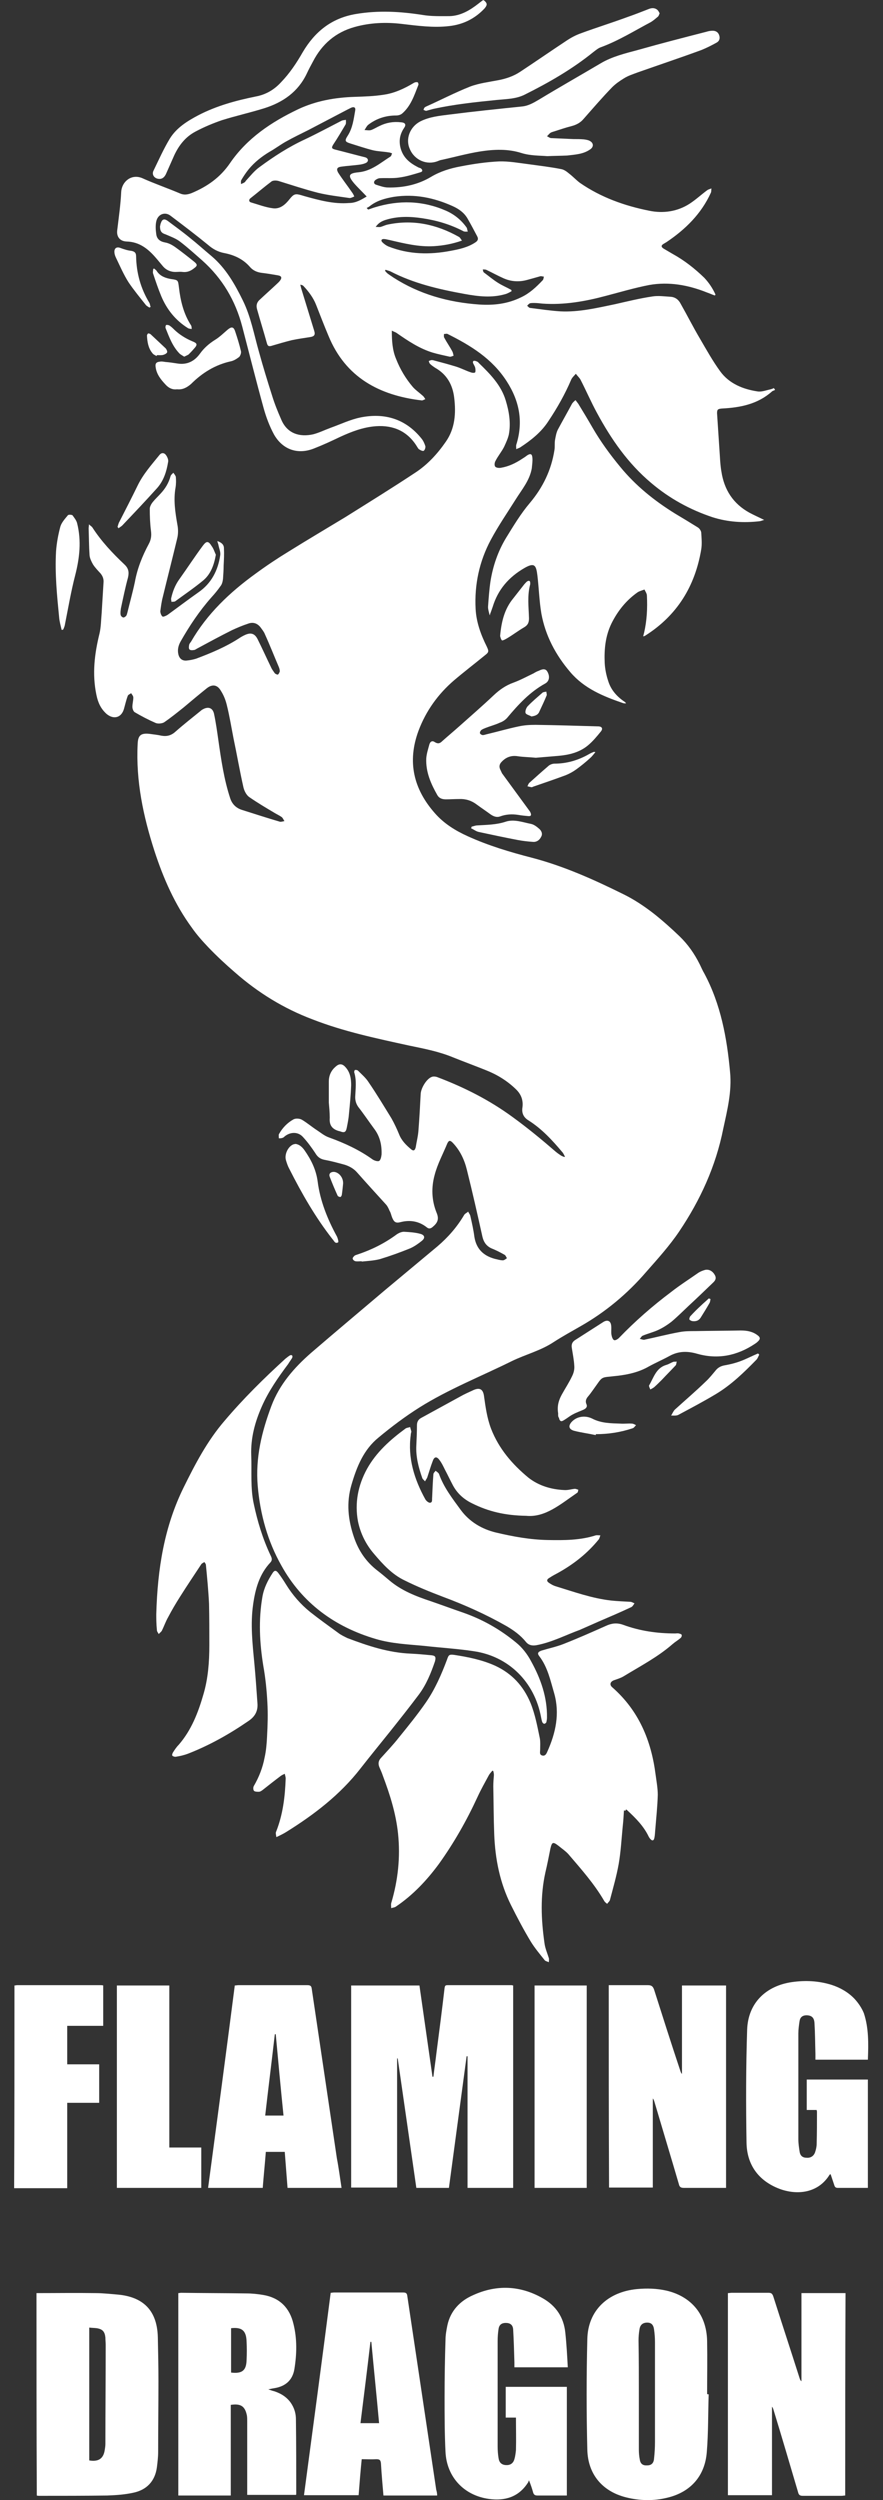 <svg width="59" height="167" viewBox="0 0 59 167" fill="none" xmlns="http://www.w3.org/2000/svg">
<rect x="0" y="0" width="59" height="167" fill="#333333" stroke="none"/>
<path d="M0.966 132.625C1.028 132.625 1.09 132.604 1.153 132.604C2.998 132.604 4.864 132.604 6.71 132.604C6.772 132.604 6.834 132.604 6.896 132.625C6.896 133.517 6.896 134.408 6.896 135.321C6.088 135.321 5.3 135.321 4.491 135.321C4.491 136.171 4.491 137.021 4.491 137.892C5.196 137.892 5.901 137.892 6.627 137.892C6.627 138.763 6.627 139.592 6.627 140.463C5.922 140.463 5.217 140.463 4.491 140.463C4.491 142.371 4.491 144.237 4.491 146.166C3.288 146.166 2.127 146.166 0.945 146.166C0.966 141.645 0.966 137.146 0.966 132.625Z" fill="white"/>
<path d="M32.36 0.041C32.567 0.228 32.567 0.332 32.38 0.56C31.738 1.244 30.95 1.638 30.017 1.742C28.959 1.866 27.902 1.721 26.844 1.597C25.787 1.472 24.729 1.514 23.692 1.804C22.427 2.157 21.515 2.944 20.914 4.106C20.768 4.375 20.623 4.645 20.499 4.914C19.918 6.138 18.902 6.843 17.637 7.237C16.704 7.527 15.771 7.734 14.838 8.025C14.237 8.232 13.636 8.481 13.055 8.792C12.391 9.144 11.956 9.704 11.645 10.368C11.458 10.783 11.272 11.218 11.085 11.633C10.981 11.84 10.836 11.985 10.567 11.944C10.297 11.902 10.131 11.653 10.255 11.405C10.608 10.679 10.94 9.932 11.354 9.248C11.811 8.522 12.516 8.087 13.262 7.693C14.465 7.071 15.751 6.718 17.078 6.449C17.762 6.324 18.322 5.993 18.778 5.495C19.358 4.894 19.815 4.209 20.229 3.484C21.038 2.115 22.158 1.203 23.796 0.933C25.289 0.684 26.74 0.767 28.213 0.995C28.814 1.099 29.436 1.078 30.037 1.078C30.784 1.058 31.406 0.684 31.986 0.228C32.09 0.145 32.194 0.062 32.297 0C32.339 0.041 32.339 0.041 32.36 0.041Z" fill="white"/>
<path d="M37.751 77.261C37.689 77.157 37.647 77.033 37.564 76.95C36.901 76.162 36.196 75.395 35.304 74.835C34.972 74.628 34.848 74.337 34.91 73.964C34.972 73.466 34.807 73.072 34.454 72.741C33.873 72.181 33.189 71.766 32.443 71.476C31.717 71.186 30.991 70.916 30.265 70.626C29.312 70.232 28.316 70.045 27.321 69.838C25.144 69.361 22.966 68.904 20.893 68.096C18.965 67.37 17.244 66.313 15.688 64.944C15.087 64.426 14.506 63.886 13.947 63.306C13.553 62.891 13.159 62.456 12.827 61.979C11.686 60.424 10.919 58.682 10.318 56.836C9.571 54.514 9.074 52.171 9.198 49.703C9.219 49.123 9.405 48.957 9.986 49.019C10.256 49.06 10.525 49.081 10.795 49.144C11.168 49.206 11.458 49.123 11.748 48.853C12.288 48.376 12.848 47.941 13.407 47.485C13.47 47.422 13.553 47.381 13.636 47.34C13.967 47.194 14.216 47.319 14.299 47.671C14.423 48.252 14.506 48.853 14.589 49.434C14.776 50.74 14.963 52.047 15.377 53.311C15.502 53.705 15.771 53.975 16.165 54.099C17.015 54.369 17.845 54.638 18.695 54.887C18.778 54.908 18.902 54.867 19.006 54.846C18.944 54.763 18.902 54.638 18.819 54.576C18.674 54.472 18.488 54.39 18.322 54.286C17.762 53.954 17.202 53.622 16.663 53.249C16.476 53.125 16.331 52.855 16.269 52.606C16.02 51.507 15.833 50.408 15.605 49.33C15.46 48.584 15.336 47.816 15.149 47.07C15.066 46.738 14.942 46.427 14.755 46.137C14.527 45.743 14.195 45.681 13.822 45.971C13.304 46.386 12.785 46.821 12.267 47.257C11.852 47.588 11.417 47.941 10.961 48.252C10.815 48.335 10.546 48.355 10.401 48.293C9.924 48.086 9.447 47.837 8.991 47.568C8.908 47.505 8.846 47.34 8.846 47.215C8.846 47.008 8.908 46.8 8.908 46.593C8.908 46.489 8.825 46.406 8.763 46.303C8.68 46.365 8.555 46.406 8.534 46.489C8.431 46.759 8.369 47.049 8.286 47.34C8.12 47.941 7.601 48.086 7.124 47.692C6.731 47.34 6.544 46.925 6.44 46.406C6.15 45.017 6.316 43.669 6.648 42.321C6.751 41.886 6.751 41.409 6.793 40.953C6.834 40.269 6.876 39.605 6.917 38.921C6.938 38.693 6.876 38.506 6.731 38.319C6.544 38.112 6.357 37.925 6.212 37.697C6.108 37.511 6.005 37.303 5.984 37.096C5.943 36.495 5.943 35.893 5.922 35.292C5.922 35.23 5.943 35.147 5.943 35.023C6.046 35.126 6.129 35.168 6.171 35.23C6.772 36.163 7.518 36.951 8.306 37.697C8.576 37.946 8.638 38.195 8.555 38.568C8.369 39.253 8.223 39.958 8.078 40.642C8.058 40.787 8.037 40.932 8.058 41.057C8.058 41.119 8.141 41.222 8.223 41.243C8.286 41.264 8.369 41.202 8.431 41.139C8.472 41.077 8.493 40.994 8.514 40.911C8.68 40.227 8.866 39.564 9.011 38.879C9.177 37.967 9.509 37.138 9.945 36.329C10.09 36.059 10.131 35.79 10.09 35.479C10.027 34.981 10.007 34.483 10.007 33.986C10.007 33.841 10.11 33.654 10.214 33.529C10.38 33.322 10.567 33.156 10.732 32.97C11.043 32.638 11.272 32.265 11.396 31.808C11.417 31.726 11.52 31.643 11.583 31.58C11.645 31.663 11.728 31.767 11.748 31.85C11.769 32.078 11.769 32.327 11.728 32.576C11.583 33.405 11.707 34.214 11.852 35.043C11.914 35.354 11.914 35.686 11.832 35.997C11.52 37.303 11.189 38.589 10.878 39.875C10.795 40.186 10.753 40.517 10.712 40.828C10.712 40.953 10.774 41.119 10.857 41.181C10.898 41.222 11.085 41.139 11.189 41.077C11.873 40.58 12.557 40.061 13.262 39.564C14.133 38.962 14.569 38.091 14.714 37.096C14.755 36.868 14.631 36.619 14.589 36.37C14.569 36.287 14.527 36.225 14.527 36.142C14.755 36.225 14.963 36.35 14.963 36.619C14.983 37.013 14.963 37.386 14.942 37.78C14.942 38.071 14.921 38.382 14.9 38.672C14.88 38.838 14.838 39.025 14.735 39.149C14.548 39.419 14.341 39.667 14.133 39.895C13.324 40.808 12.661 41.803 12.06 42.861C11.914 43.13 11.852 43.4 11.914 43.69C11.977 43.98 12.163 44.146 12.454 44.125C12.682 44.105 12.889 44.063 13.096 44.001C14.092 43.628 15.087 43.213 15.979 42.633C16.103 42.55 16.248 42.467 16.393 42.404C16.767 42.239 17.015 42.321 17.202 42.674C17.513 43.296 17.803 43.939 18.114 44.582C18.177 44.727 18.28 44.851 18.363 44.976C18.405 45.017 18.529 45.079 18.571 45.059C18.633 45.017 18.674 44.913 18.695 44.851C18.695 44.748 18.674 44.665 18.633 44.561C18.322 43.835 18.031 43.089 17.7 42.363C17.637 42.197 17.513 42.052 17.409 41.907C17.202 41.637 16.912 41.533 16.58 41.658C16.207 41.782 15.854 41.928 15.502 42.093C14.714 42.487 13.947 42.902 13.179 43.317C13.096 43.358 13.034 43.42 12.951 43.42C12.848 43.441 12.702 43.441 12.661 43.379C12.599 43.317 12.619 43.172 12.64 43.068C12.661 42.985 12.723 42.923 12.765 42.861C13.843 40.994 15.357 39.564 17.078 38.319C17.783 37.801 18.529 37.303 19.276 36.847C20.54 36.059 21.805 35.313 23.07 34.546C24.625 33.571 26.201 32.596 27.736 31.58C28.565 31.041 29.229 30.316 29.788 29.507C30.411 28.615 30.473 27.599 30.348 26.562C30.245 25.692 29.851 25.007 29.084 24.572C28.959 24.489 28.835 24.406 28.731 24.302C28.689 24.261 28.669 24.178 28.648 24.116C28.71 24.095 28.773 24.053 28.855 24.053C28.918 24.053 29.001 24.074 29.063 24.095C29.54 24.219 29.996 24.344 30.473 24.489C30.805 24.593 31.116 24.758 31.427 24.862C31.53 24.904 31.655 24.924 31.738 24.883C31.779 24.862 31.779 24.696 31.758 24.593C31.738 24.468 31.655 24.364 31.613 24.261C31.593 24.219 31.593 24.136 31.634 24.116C31.655 24.095 31.738 24.095 31.779 24.116C31.862 24.136 31.945 24.178 31.986 24.24C32.733 24.966 33.48 25.712 33.791 26.749C34.019 27.495 34.143 28.263 33.998 29.03C33.936 29.299 33.811 29.569 33.687 29.839C33.521 30.17 33.272 30.461 33.106 30.792C33.044 30.896 33.023 31.083 33.086 31.166C33.148 31.249 33.334 31.269 33.459 31.249C33.977 31.166 34.454 30.938 34.889 30.647C34.993 30.585 35.118 30.502 35.221 30.419C35.449 30.274 35.553 30.316 35.574 30.585C35.594 30.813 35.553 31.062 35.532 31.29C35.387 32.099 34.869 32.7 34.454 33.364C33.894 34.255 33.293 35.126 32.795 36.059C32.028 37.49 31.696 39.045 31.779 40.663C31.821 41.554 32.132 42.404 32.526 43.192C32.671 43.503 32.671 43.566 32.401 43.773C31.717 44.333 31.012 44.872 30.328 45.453C29.27 46.365 28.462 47.485 27.964 48.812C27.197 50.885 27.632 52.71 29.063 54.327C29.664 55.012 30.431 55.489 31.261 55.862C32.629 56.484 34.081 56.919 35.532 57.293C37.668 57.852 39.659 58.744 41.629 59.719C42.354 60.071 43.039 60.527 43.681 61.025C44.283 61.502 44.863 62.02 45.403 62.539C45.962 63.078 46.398 63.7 46.75 64.405C46.854 64.612 46.937 64.82 47.061 65.027C48.16 67.08 48.575 69.34 48.782 71.621C48.907 72.906 48.596 74.151 48.326 75.395C47.828 77.904 46.792 80.164 45.382 82.258C44.739 83.212 43.951 84.083 43.184 84.954C41.919 86.426 40.447 87.65 38.767 88.603C38.187 88.935 37.585 89.267 37.005 89.64C36.134 90.221 35.118 90.47 34.184 90.926C32.132 91.942 29.975 92.792 28.026 94.015C27.072 94.617 26.16 95.301 25.289 96.027C24.294 96.835 23.837 97.976 23.485 99.179C23.132 100.381 23.257 101.522 23.651 102.683C23.962 103.595 24.459 104.321 25.206 104.902C25.476 105.109 25.745 105.337 26.015 105.565C26.823 106.249 27.777 106.623 28.773 106.954C29.498 107.203 30.224 107.473 30.95 107.722C32.256 108.178 33.417 108.841 34.475 109.712C34.889 110.044 35.242 110.5 35.491 110.977C36.134 112.138 36.569 113.382 36.548 114.73C36.548 114.834 36.528 114.938 36.507 115.041C36.486 115.083 36.424 115.145 36.362 115.145C36.32 115.145 36.258 115.083 36.237 115.041C36.196 114.938 36.175 114.813 36.154 114.71C35.719 112.346 33.977 110.625 31.634 110.293C30.535 110.127 29.436 110.065 28.337 109.94C27.259 109.837 26.18 109.795 25.123 109.484C22.365 108.675 20.188 107.079 18.799 104.57C17.886 102.952 17.389 101.169 17.223 99.282C17.057 97.375 17.492 95.633 18.135 93.912C18.674 92.481 19.649 91.361 20.789 90.366C22.427 88.956 24.086 87.567 25.724 86.177C26.886 85.203 28.067 84.228 29.229 83.254C29.934 82.652 30.535 81.968 31.012 81.159C31.074 81.056 31.199 81.014 31.282 80.931C31.323 81.035 31.406 81.118 31.427 81.222C31.53 81.678 31.634 82.134 31.696 82.611C31.821 83.419 32.297 83.876 33.044 84.083C33.231 84.124 33.417 84.187 33.604 84.187C33.687 84.187 33.791 84.104 33.873 84.041C33.811 83.959 33.791 83.855 33.708 83.814C33.417 83.648 33.127 83.502 32.816 83.378C32.484 83.212 32.318 82.963 32.235 82.611C31.904 81.118 31.572 79.646 31.199 78.153C31.033 77.468 30.742 76.846 30.245 76.328C30.079 76.162 29.996 76.162 29.892 76.369C29.602 77.074 29.229 77.759 29.042 78.484C28.814 79.314 28.835 80.164 29.166 80.993C29.353 81.429 29.249 81.678 28.897 81.968C28.773 82.072 28.648 82.092 28.524 81.989C28.005 81.574 27.404 81.47 26.761 81.636C26.45 81.719 26.326 81.636 26.201 81.325C26.139 81.18 26.118 81.014 26.035 80.89C25.973 80.745 25.911 80.599 25.807 80.475C25.165 79.77 24.522 79.065 23.879 78.339C23.651 78.07 23.36 77.904 23.029 77.8C22.573 77.676 22.116 77.551 21.66 77.468C21.37 77.406 21.204 77.261 21.059 77.012C20.81 76.639 20.54 76.266 20.229 75.934C19.918 75.602 19.442 75.602 19.068 75.872C19.006 75.913 18.965 75.975 18.902 75.996C18.819 76.038 18.716 76.038 18.633 76.038C18.633 75.955 18.612 75.83 18.633 75.768C18.861 75.353 19.193 75.001 19.607 74.773C19.753 74.69 20.022 74.71 20.167 74.793C20.52 75.001 20.831 75.27 21.183 75.499C21.432 75.664 21.681 75.872 21.971 75.975C23.008 76.349 24.003 76.805 24.895 77.448C25.019 77.531 25.227 77.593 25.33 77.551C25.434 77.489 25.476 77.282 25.496 77.116C25.517 76.494 25.393 75.913 24.999 75.395C24.646 74.918 24.314 74.42 23.941 73.943C23.796 73.736 23.734 73.529 23.734 73.28C23.755 72.741 23.837 72.181 23.672 71.642C23.651 71.6 23.692 71.476 23.713 71.476C23.775 71.455 23.879 71.476 23.92 71.517C24.169 71.766 24.439 71.994 24.625 72.284C25.165 73.072 25.662 73.902 26.16 74.71C26.346 75.042 26.512 75.395 26.657 75.747C26.823 76.183 27.134 76.494 27.487 76.784C27.674 76.929 27.736 76.784 27.777 76.639C27.839 76.245 27.943 75.851 27.964 75.457C28.026 74.669 28.067 73.881 28.109 73.072C28.13 72.678 28.503 72.056 28.855 71.932C28.959 71.891 29.125 71.911 29.229 71.953C31.033 72.637 32.712 73.487 34.267 74.628C35.263 75.353 36.196 76.121 37.129 76.929C37.253 77.033 37.378 77.116 37.502 77.199C37.709 77.302 37.73 77.282 37.751 77.261Z" fill="white"/>
<path d="M47.766 19.74C47.58 19.678 47.414 19.595 47.227 19.533C45.983 19.035 44.697 18.807 43.391 19.035C42.416 19.222 41.442 19.512 40.488 19.761C39.099 20.134 37.689 20.383 36.237 20.279C36.051 20.259 35.864 20.238 35.677 20.238C35.594 20.238 35.491 20.238 35.408 20.259C35.325 20.3 35.283 20.362 35.221 20.425C35.283 20.466 35.346 20.57 35.429 20.57C36.092 20.653 36.776 20.756 37.44 20.798C38.684 20.86 39.887 20.57 41.089 20.321C41.919 20.134 42.748 19.927 43.598 19.802C43.992 19.74 44.407 19.802 44.801 19.823C45.112 19.844 45.34 20.01 45.485 20.3C45.921 21.067 46.315 21.855 46.771 22.623C47.206 23.369 47.621 24.116 48.119 24.8C48.72 25.629 49.653 26.003 50.628 26.148C50.897 26.189 51.208 26.065 51.499 26.003C51.561 25.982 51.644 25.961 51.706 25.92C51.727 25.961 51.768 26.003 51.789 26.044C51.727 26.085 51.623 26.106 51.582 26.148C50.628 26.998 49.467 27.226 48.243 27.288C47.974 27.309 47.911 27.35 47.911 27.599C47.974 28.553 48.036 29.486 48.098 30.44C48.119 30.792 48.139 31.145 48.202 31.497C48.388 32.721 48.99 33.654 50.089 34.255C50.4 34.421 50.731 34.566 51.063 34.732C50.96 34.753 50.877 34.794 50.773 34.815C49.695 34.94 48.637 34.877 47.6 34.546C46.108 34.048 44.739 33.301 43.516 32.265C41.96 30.958 40.841 29.341 39.887 27.578C39.493 26.853 39.161 26.085 38.788 25.36C38.705 25.215 38.58 25.111 38.477 24.966C38.373 25.09 38.228 25.215 38.166 25.36C37.751 26.334 37.233 27.247 36.652 28.117C36.175 28.864 35.491 29.403 34.765 29.88C34.703 29.922 34.62 29.942 34.495 30.005C34.495 29.88 34.475 29.797 34.495 29.714C34.972 28.201 34.724 26.811 33.853 25.463C32.878 23.95 31.447 23.079 29.913 22.312C29.851 22.27 29.747 22.312 29.664 22.312C29.664 22.395 29.643 22.498 29.685 22.56C29.851 22.871 30.058 23.162 30.224 23.473C30.265 23.556 30.286 23.659 30.307 23.763C30.224 23.784 30.12 23.846 30.037 23.825C29.664 23.742 29.27 23.659 28.918 23.556C28.026 23.286 27.259 22.768 26.512 22.249C26.429 22.187 26.326 22.166 26.18 22.084C26.18 22.788 26.222 23.41 26.471 23.991C26.74 24.675 27.114 25.297 27.59 25.857C27.798 26.085 28.047 26.251 28.275 26.459C28.337 26.521 28.378 26.604 28.42 26.666C28.337 26.687 28.254 26.749 28.192 26.749C25.351 26.417 23.091 25.215 21.95 22.436C21.66 21.752 21.391 21.047 21.121 20.362C20.934 19.886 20.623 19.471 20.271 19.098C20.229 19.056 20.167 19.035 20.064 19.015C20.084 19.098 20.105 19.18 20.126 19.263C20.416 20.217 20.706 21.15 20.997 22.104C21.079 22.374 20.997 22.477 20.706 22.519C20.292 22.581 19.877 22.643 19.483 22.726C19.068 22.83 18.633 22.954 18.218 23.079C17.969 23.162 17.886 23.141 17.824 22.892C17.617 22.146 17.389 21.42 17.181 20.673C17.098 20.404 17.16 20.176 17.389 19.989C17.741 19.657 18.094 19.346 18.446 19.015C18.529 18.932 18.612 18.869 18.695 18.766C18.861 18.558 18.819 18.434 18.57 18.392C18.218 18.33 17.845 18.268 17.492 18.227C17.16 18.185 16.891 18.061 16.684 17.812C16.227 17.294 15.626 17.024 14.963 16.9C14.548 16.817 14.216 16.63 13.905 16.36C13.096 15.697 12.246 15.054 11.396 14.411C11.023 14.121 10.546 14.308 10.442 14.784C10.38 15.054 10.401 15.365 10.442 15.655C10.484 15.966 10.691 16.132 11.023 16.195C11.272 16.236 11.5 16.36 11.707 16.506C12.143 16.817 12.557 17.148 12.972 17.48C13.2 17.667 13.2 17.75 12.972 17.916C12.744 18.102 12.495 18.206 12.184 18.164C12.059 18.144 11.914 18.164 11.79 18.164C11.417 18.185 11.085 18.04 10.857 17.75C10.712 17.584 10.567 17.397 10.421 17.231C9.903 16.63 9.322 16.153 8.452 16.132C8.016 16.112 7.788 15.821 7.829 15.407C7.933 14.536 8.058 13.685 8.099 12.815C8.14 12.13 8.783 11.591 9.509 11.902C10.338 12.275 11.189 12.566 12.018 12.918C12.288 13.043 12.537 13.001 12.806 12.898C13.843 12.462 14.714 11.861 15.377 10.886C16.518 9.227 18.135 8.149 19.918 7.299C21.1 6.739 22.386 6.511 23.692 6.47C24.356 6.449 25.019 6.428 25.662 6.324C26.367 6.221 27.031 5.91 27.653 5.536C27.715 5.495 27.819 5.474 27.902 5.495C27.943 5.516 27.985 5.64 27.943 5.702C27.674 6.387 27.445 7.092 26.865 7.589C26.761 7.672 26.616 7.714 26.471 7.714C25.766 7.714 25.144 7.921 24.605 8.336C24.501 8.419 24.439 8.564 24.356 8.688C24.501 8.688 24.667 8.73 24.791 8.688C24.978 8.626 25.165 8.502 25.351 8.419C25.807 8.191 26.284 8.108 26.803 8.17C27.093 8.191 27.155 8.336 26.989 8.564C26.699 8.999 26.637 9.455 26.782 9.953C26.968 10.554 27.383 10.886 27.902 11.156C27.964 11.197 28.047 11.218 28.109 11.239C28.254 11.342 28.254 11.467 28.088 11.508C27.611 11.653 27.134 11.799 26.657 11.861C26.243 11.923 25.828 11.882 25.392 11.902C25.289 11.902 25.165 11.964 25.081 12.027C24.957 12.13 24.957 12.275 25.123 12.338C25.392 12.421 25.662 12.524 25.932 12.524C26.948 12.545 27.922 12.338 28.793 11.819C29.415 11.446 30.099 11.239 30.784 11.114C31.634 10.948 32.484 10.824 33.334 10.783C33.998 10.762 34.661 10.886 35.325 10.969C36.071 11.073 36.797 11.156 37.523 11.301C37.709 11.342 37.875 11.467 38.021 11.591C38.269 11.778 38.498 12.027 38.746 12.213C40.156 13.188 41.732 13.748 43.391 14.079C44.303 14.266 45.257 14.142 46.087 13.603C46.501 13.333 46.854 13.001 47.248 12.711C47.331 12.649 47.434 12.628 47.538 12.586C47.517 12.69 47.538 12.794 47.497 12.877C46.854 14.287 45.796 15.324 44.532 16.174C44.469 16.215 44.386 16.257 44.324 16.298C44.158 16.402 44.179 16.506 44.345 16.609C44.552 16.734 44.739 16.837 44.946 16.962C45.734 17.397 46.419 17.936 47.061 18.558C47.372 18.89 47.621 19.263 47.808 19.678C47.808 19.678 47.787 19.699 47.766 19.74ZM24.501 13.126C24.19 12.794 23.9 12.524 23.651 12.234C23.236 11.736 23.277 11.57 23.962 11.508C24.812 11.425 25.413 10.886 26.098 10.451C26.16 10.409 26.16 10.306 26.201 10.243C26.118 10.223 26.056 10.181 25.973 10.181C25.621 10.119 25.268 10.119 24.916 10.036C24.418 9.912 23.941 9.746 23.464 9.601C23.049 9.476 23.008 9.414 23.236 9.061C23.568 8.543 23.63 7.962 23.734 7.382C23.775 7.175 23.651 7.112 23.464 7.195C23.381 7.237 23.298 7.278 23.215 7.32C22.344 7.776 21.474 8.232 20.603 8.688C20.105 8.937 19.587 9.186 19.11 9.455C18.736 9.663 18.384 9.932 18.011 10.14C17.492 10.451 17.015 10.824 16.621 11.301C16.435 11.529 16.269 11.778 16.124 12.027C16.082 12.089 16.103 12.213 16.103 12.296C16.186 12.255 16.269 12.234 16.352 12.172C16.393 12.151 16.393 12.11 16.435 12.068C16.725 11.757 16.995 11.405 17.347 11.156C18.301 10.451 19.296 9.808 20.375 9.31C21.204 8.916 22.013 8.481 22.821 8.066C22.904 8.025 23.008 8.025 23.112 8.004C23.112 8.108 23.132 8.232 23.091 8.315C22.821 8.771 22.552 9.227 22.262 9.663C22.137 9.87 22.158 9.932 22.407 9.995C23.07 10.161 23.754 10.347 24.418 10.513C24.605 10.575 24.646 10.762 24.48 10.866C24.377 10.928 24.211 10.969 24.086 10.99C23.651 11.052 23.215 11.073 22.78 11.135C22.51 11.177 22.469 11.301 22.593 11.529C22.884 11.985 23.215 12.4 23.526 12.856C23.588 12.939 23.63 13.022 23.672 13.126C23.568 13.167 23.464 13.229 23.36 13.229C22.655 13.126 21.93 13.043 21.245 12.877C20.354 12.649 19.483 12.358 18.612 12.089C18.467 12.047 18.259 12.047 18.156 12.11C17.658 12.483 17.202 12.877 16.725 13.25C16.621 13.333 16.621 13.478 16.767 13.52C17.264 13.665 17.741 13.851 18.239 13.914C18.716 13.976 19.068 13.665 19.358 13.292C19.628 12.96 19.732 12.918 20.146 13.043C20.209 13.063 20.292 13.084 20.354 13.105C21.328 13.374 22.303 13.644 23.319 13.561C23.796 13.561 24.148 13.333 24.501 13.126ZM24.501 13.893C24.542 13.934 24.563 13.976 24.605 13.997C24.75 13.955 24.895 13.893 25.04 13.851C26.657 13.354 28.254 13.395 29.809 14.079C30.369 14.328 30.825 14.702 31.178 15.199C31.219 15.261 31.219 15.386 31.261 15.469C31.157 15.469 31.053 15.489 30.97 15.448C30.099 14.992 29.187 14.722 28.213 14.577C27.383 14.453 26.554 14.432 25.724 14.702C25.496 14.784 25.289 14.888 25.102 15.158C25.247 15.158 25.351 15.178 25.434 15.158C25.579 15.116 25.704 15.054 25.849 15.013C27.549 14.639 29.146 14.971 30.659 15.821C30.742 15.863 30.784 15.966 30.867 16.07C30.224 16.298 29.623 16.402 29.001 16.443C27.985 16.506 26.989 16.257 26.015 16.029C25.89 16.008 25.766 15.966 25.641 15.966C25.496 15.966 25.434 16.049 25.538 16.174C25.662 16.298 25.807 16.402 25.952 16.464C27.321 17.003 28.71 17.024 30.12 16.754C30.68 16.651 31.261 16.526 31.758 16.195C31.924 16.091 31.986 15.966 31.883 15.78C31.675 15.386 31.468 14.992 31.24 14.598C31.012 14.204 30.659 13.955 30.245 13.768C29.001 13.209 27.715 12.939 26.326 13.146C25.724 13.25 25.185 13.395 24.708 13.768C24.667 13.81 24.584 13.851 24.501 13.893ZM25.766 18.019C25.745 18.04 25.745 18.061 25.724 18.081C25.766 18.144 25.828 18.206 25.869 18.247C25.994 18.351 26.139 18.434 26.284 18.538C28.026 19.657 29.954 20.197 32.028 20.342C33.002 20.404 33.915 20.3 34.806 19.865C35.387 19.595 35.823 19.18 36.258 18.724C36.32 18.662 36.32 18.558 36.341 18.476C36.258 18.476 36.175 18.434 36.092 18.455C35.802 18.538 35.511 18.621 35.2 18.704C34.661 18.849 34.122 18.807 33.625 18.579C33.251 18.413 32.878 18.206 32.484 18.019C32.422 17.998 32.339 17.998 32.256 17.998C32.277 18.061 32.277 18.164 32.339 18.206C32.65 18.434 32.94 18.683 33.272 18.89C33.562 19.077 33.873 19.201 34.164 19.367C34.164 19.388 34.184 19.429 34.184 19.45C34.039 19.533 33.894 19.616 33.728 19.657C32.837 19.906 31.966 19.802 31.053 19.637C29.332 19.326 27.632 18.932 26.077 18.123C25.973 18.081 25.869 18.061 25.766 18.019Z" fill="white"/>
<path d="M41.691 120.93C41.67 121.303 41.649 121.656 41.608 122.009C41.525 122.859 41.483 123.688 41.338 124.518C41.193 125.326 40.965 126.114 40.758 126.902C40.737 127.006 40.633 127.068 40.571 127.172C40.488 127.109 40.405 127.047 40.364 126.964C39.7 125.824 38.829 124.849 37.979 123.854C37.792 123.647 37.544 123.481 37.316 123.294C36.942 123.004 36.88 123.045 36.776 123.481C36.673 123.999 36.569 124.538 36.445 125.057C36.092 126.633 36.154 128.208 36.382 129.805C36.424 130.137 36.569 130.469 36.673 130.8C36.694 130.883 36.673 130.987 36.673 131.07C36.59 131.029 36.465 131.008 36.403 130.946C36.071 130.531 35.74 130.137 35.47 129.701C34.993 128.913 34.558 128.084 34.143 127.255C33.397 125.762 33.086 124.165 33.023 122.527C32.982 121.469 32.982 120.391 32.961 119.313C32.961 119.064 32.982 118.815 33.002 118.566C33.002 118.483 32.982 118.38 32.961 118.297C32.94 118.297 32.92 118.276 32.899 118.276C32.816 118.38 32.733 118.463 32.671 118.566C32.401 119.064 32.132 119.541 31.904 120.039C31.178 121.615 30.328 123.107 29.332 124.497C28.524 125.596 27.59 126.591 26.45 127.358C26.367 127.421 26.243 127.421 26.139 127.462C26.139 127.358 26.118 127.234 26.139 127.13C26.595 125.596 26.761 124.061 26.595 122.465C26.45 121.117 26.056 119.873 25.579 118.608C25.517 118.421 25.434 118.235 25.351 118.048C25.247 117.799 25.289 117.592 25.476 117.405C25.869 116.97 26.284 116.534 26.657 116.057C27.279 115.29 27.902 114.523 28.461 113.714C29.063 112.843 29.498 111.848 29.871 110.853C29.975 110.542 30.017 110.5 30.348 110.542C31.282 110.687 32.215 110.873 33.086 111.267C34.205 111.786 34.972 112.615 35.449 113.756C35.76 114.523 35.906 115.332 36.071 116.12C36.113 116.348 36.092 116.617 36.092 116.866C36.092 117.032 36.03 117.198 36.217 117.26C36.424 117.322 36.507 117.156 36.569 117.011C37.129 115.767 37.419 114.461 37.025 113.092C36.776 112.242 36.59 111.35 36.03 110.625C35.885 110.438 35.947 110.334 36.196 110.251C36.673 110.106 37.17 110.003 37.647 109.816C38.601 109.443 39.534 109.028 40.467 108.613C40.861 108.427 41.214 108.385 41.629 108.53C42.748 108.945 43.91 109.111 45.112 109.111C45.195 109.111 45.278 109.09 45.361 109.111C45.423 109.132 45.548 109.152 45.548 109.215C45.568 109.277 45.527 109.38 45.465 109.422C45.299 109.567 45.112 109.671 44.946 109.816C43.951 110.687 42.79 111.288 41.67 111.972C41.463 112.097 41.235 112.159 41.007 112.242C40.758 112.346 40.716 112.553 40.923 112.719C42.686 114.274 43.516 116.265 43.806 118.546C43.868 119.002 43.951 119.458 43.951 119.893C43.93 120.661 43.847 121.428 43.785 122.195C43.764 122.402 43.764 122.589 43.723 122.776C43.681 122.962 43.578 122.983 43.453 122.838C43.412 122.796 43.391 122.755 43.35 122.693C43.018 121.988 42.479 121.449 41.919 120.93C41.898 120.91 41.857 120.868 41.815 120.868C41.815 120.972 41.774 120.951 41.691 120.93Z" fill="white"/>
<path d="M34.288 146.145C33.251 146.145 32.256 146.145 31.24 146.145C31.24 143.2 31.24 140.277 31.24 137.353C31.219 137.353 31.199 137.353 31.178 137.353C30.784 140.277 30.39 143.221 29.996 146.145C29.27 146.145 28.544 146.145 27.819 146.145C27.404 143.263 26.989 140.38 26.575 137.498C26.554 137.498 26.554 137.498 26.533 137.498C26.533 140.36 26.533 143.242 26.533 146.124C25.496 146.124 24.501 146.124 23.464 146.124C23.464 141.624 23.464 137.125 23.464 132.625C24.978 132.625 26.471 132.625 28.026 132.625C28.316 134.657 28.607 136.689 28.897 138.721C28.918 138.721 28.938 138.721 28.959 138.721C29.021 138.182 29.104 137.643 29.166 137.104C29.353 135.673 29.54 134.222 29.706 132.791C29.726 132.667 29.747 132.604 29.892 132.604C31.323 132.604 32.754 132.604 34.184 132.604C34.226 132.604 34.247 132.625 34.288 132.625C34.288 137.125 34.288 141.624 34.288 146.145Z" fill="white"/>
<path d="M32.712 41.077C32.671 40.891 32.609 40.725 32.609 40.538C32.65 39.958 32.691 39.377 32.775 38.817C32.94 37.801 33.272 36.827 33.811 35.935C34.309 35.126 34.807 34.297 35.408 33.592C36.279 32.555 36.839 31.394 37.046 30.067C37.087 29.839 37.046 29.61 37.087 29.382C37.129 29.154 37.17 28.905 37.274 28.698C37.585 28.117 37.917 27.537 38.228 26.956C38.29 26.873 38.373 26.79 38.456 26.728C38.518 26.811 38.58 26.894 38.643 26.977C38.974 27.516 39.285 28.035 39.596 28.574C40.136 29.507 40.758 30.357 41.442 31.186C42.479 32.451 43.723 33.447 45.091 34.297C45.61 34.608 46.128 34.919 46.626 35.23C46.73 35.292 46.833 35.437 46.854 35.562C46.875 35.935 46.916 36.329 46.854 36.702C46.439 39.17 45.237 41.119 43.101 42.467C43.08 42.487 43.059 42.487 42.976 42.508C42.997 42.404 43.018 42.342 43.039 42.259C43.225 41.45 43.267 40.621 43.225 39.792C43.225 39.647 43.122 39.501 43.059 39.377C42.914 39.439 42.728 39.481 42.603 39.564C41.836 40.103 41.276 40.808 40.861 41.637C40.447 42.487 40.364 43.379 40.405 44.291C40.426 44.685 40.509 45.1 40.633 45.473C40.82 46.095 41.235 46.551 41.774 46.904C41.794 46.925 41.794 46.946 41.836 46.987C41.753 46.987 41.691 46.987 41.629 46.966C40.301 46.51 39.037 45.992 38.103 44.893C37.129 43.752 36.445 42.467 36.175 40.994C36.03 40.144 36.009 39.273 35.906 38.423C35.823 37.76 35.719 37.552 35.035 37.946C33.998 38.548 33.272 39.377 32.92 40.538C32.857 40.725 32.795 40.891 32.733 41.057C32.795 41.077 32.754 41.077 32.712 41.077Z" fill="white"/>
<path d="M18.467 122.714C18.446 122.568 18.405 122.444 18.446 122.361C18.902 121.221 19.047 120.018 19.089 118.795C19.089 118.691 19.047 118.587 19.027 118.483C18.944 118.525 18.84 118.566 18.757 118.629C18.342 118.94 17.948 119.251 17.555 119.562C17.471 119.624 17.389 119.686 17.285 119.686C17.181 119.686 17.036 119.686 16.974 119.624C16.912 119.562 16.912 119.396 16.953 119.313C17.306 118.712 17.555 118.069 17.679 117.405C17.783 116.949 17.824 116.451 17.845 115.974C17.886 115.228 17.907 114.481 17.866 113.735C17.824 112.926 17.741 112.097 17.596 111.288C17.347 109.754 17.264 108.219 17.534 106.664C17.637 106.063 17.907 105.544 18.218 105.068C18.342 104.881 18.446 104.881 18.591 105.068C18.778 105.316 18.944 105.565 19.11 105.835C19.545 106.54 20.084 107.162 20.727 107.68C21.328 108.157 21.971 108.613 22.593 109.069C22.78 109.215 23.008 109.318 23.215 109.422C24.584 109.94 25.952 110.397 27.445 110.459C27.902 110.48 28.337 110.521 28.773 110.562C29.084 110.583 29.146 110.666 29.063 110.977C28.793 111.765 28.482 112.532 27.985 113.196C27.363 114.025 26.72 114.834 26.077 115.643C25.413 116.472 24.75 117.281 24.086 118.131C22.718 119.893 20.976 121.221 19.11 122.382C18.944 122.485 18.736 122.589 18.467 122.714Z" fill="white"/>
<path d="M27.445 95.861C27.238 97.375 27.674 98.805 28.42 100.153C28.482 100.257 28.627 100.381 28.731 100.381C28.918 100.361 28.855 100.174 28.876 100.008C28.897 99.49 28.918 98.992 28.959 98.474C28.959 98.391 29.063 98.308 29.104 98.246C29.187 98.308 29.291 98.37 29.332 98.453C29.643 99.344 30.224 100.091 30.784 100.858C31.364 101.646 32.194 102.144 33.148 102.372C34.288 102.641 35.429 102.849 36.611 102.87C37.689 102.89 38.767 102.89 39.804 102.558C39.887 102.538 40.011 102.558 40.115 102.558C40.073 102.662 40.053 102.787 39.99 102.849C39.244 103.761 38.352 104.466 37.316 105.047C37.129 105.15 36.922 105.254 36.735 105.379C36.507 105.503 36.507 105.627 36.714 105.752C36.839 105.835 36.984 105.918 37.129 105.959C38.352 106.332 39.555 106.768 40.841 106.913C41.255 106.954 41.691 106.975 42.105 106.996C42.209 106.996 42.292 107.058 42.396 107.1C42.334 107.183 42.271 107.307 42.188 107.348C41.483 107.68 40.758 107.991 40.032 108.302C39.617 108.489 39.223 108.655 38.809 108.841C38.788 108.841 38.788 108.862 38.767 108.862C37.792 109.215 36.859 109.712 35.823 109.899C35.553 109.94 35.325 109.899 35.138 109.671C34.786 109.235 34.33 108.904 33.832 108.613C32.484 107.846 31.053 107.203 29.602 106.664C28.731 106.332 27.86 105.98 27.031 105.565C26.201 105.171 25.579 104.487 24.999 103.803C24.459 103.181 24.086 102.434 23.92 101.625C23.692 100.402 23.92 99.22 24.522 98.121C25.144 97.001 26.077 96.172 27.093 95.425C27.176 95.363 27.3 95.363 27.404 95.322C27.425 95.425 27.466 95.529 27.487 95.633C27.466 95.716 27.445 95.778 27.445 95.861Z" fill="white"/>
<path d="M2.438 153.174C3.765 153.174 5.072 153.153 6.378 153.174C6.896 153.174 7.415 153.236 7.933 153.278C9.322 153.423 10.504 154.107 10.546 156.139C10.567 157.114 10.587 158.089 10.587 159.063C10.587 160.639 10.567 162.215 10.567 163.791C10.567 164.123 10.525 164.475 10.484 164.807C10.359 165.74 9.799 166.321 8.908 166.507C8.348 166.632 7.747 166.673 7.166 166.694C5.652 166.715 4.139 166.715 2.625 166.715C2.583 166.715 2.521 166.715 2.459 166.694C2.438 162.194 2.438 157.695 2.438 153.174ZM5.963 155.476C5.963 158.462 5.963 161.406 5.963 164.351C6.585 164.454 6.917 164.226 7 163.646C7.021 163.521 7.042 163.376 7.042 163.252C7.042 161.054 7.062 158.856 7.062 156.637C7.062 156.471 7.042 156.305 7.042 156.139C7 155.745 6.855 155.58 6.461 155.517C6.295 155.497 6.129 155.497 5.963 155.476Z" fill="white"/>
<path d="M10.442 107.825C10.525 104.777 10.981 101.978 12.267 99.365C13.034 97.81 13.843 96.255 15.004 94.907C16.269 93.414 17.637 92.066 19.068 90.76C19.172 90.677 19.276 90.594 19.379 90.532C19.421 90.511 19.504 90.511 19.524 90.552C19.545 90.573 19.545 90.656 19.524 90.698C19.442 90.843 19.338 90.967 19.255 91.112C18.591 92.004 17.948 92.916 17.492 93.953C17.036 94.99 16.746 96.047 16.787 97.209C16.829 98.287 16.725 99.386 16.953 100.443C17.202 101.625 17.555 102.787 18.073 103.886C18.156 104.051 18.218 104.197 18.073 104.362C17.326 105.15 17.057 106.146 16.912 107.183C16.725 108.489 16.87 109.795 16.995 111.102C17.078 111.993 17.14 112.885 17.202 113.776C17.244 114.295 17.036 114.668 16.601 114.958C15.336 115.829 14.009 116.576 12.578 117.136C12.308 117.239 12.039 117.302 11.769 117.343C11.686 117.364 11.562 117.322 11.521 117.281C11.479 117.239 11.521 117.115 11.562 117.053C11.666 116.887 11.79 116.7 11.935 116.555C12.785 115.58 13.242 114.399 13.594 113.175C13.905 112.118 13.988 111.019 13.988 109.899C13.988 108.966 13.988 108.033 13.967 107.12C13.926 106.27 13.843 105.399 13.76 104.549C13.76 104.466 13.698 104.404 13.656 104.342C13.594 104.383 13.49 104.425 13.449 104.487C12.972 105.213 12.495 105.918 12.039 106.643C11.748 107.1 11.479 107.556 11.23 108.033C11.064 108.323 10.961 108.634 10.815 108.924C10.774 109.007 10.67 109.069 10.608 109.152C10.567 109.069 10.484 108.987 10.484 108.883C10.442 108.468 10.442 108.074 10.442 107.825Z" fill="white"/>
<path d="M56.475 166.694C56.392 166.694 56.309 166.715 56.227 166.715C55.356 166.715 54.505 166.715 53.635 166.715C53.448 166.715 53.365 166.652 53.324 166.466C52.784 164.641 52.245 162.796 51.685 160.971C51.665 160.909 51.644 160.826 51.582 160.763C51.582 162.733 51.582 164.682 51.582 166.673C50.586 166.673 49.612 166.673 48.637 166.673C48.637 162.173 48.637 157.674 48.637 153.174C48.72 153.174 48.803 153.153 48.886 153.153C49.715 153.153 50.524 153.153 51.354 153.153C51.54 153.153 51.602 153.216 51.665 153.382C52.245 155.206 52.846 157.031 53.427 158.856C53.448 158.918 53.469 159.001 53.552 159.063C53.552 157.114 53.552 155.144 53.552 153.174C54.547 153.174 55.521 153.174 56.496 153.174C56.475 157.695 56.475 162.173 56.475 166.694Z" fill="white"/>
<path d="M40.675 132.604C40.778 132.604 40.861 132.604 40.944 132.604C41.732 132.604 42.499 132.604 43.287 132.604C43.516 132.604 43.619 132.667 43.702 132.895C44.283 134.719 44.863 136.544 45.465 138.348C45.485 138.41 45.506 138.473 45.568 138.535C45.568 136.565 45.568 134.616 45.568 132.625C46.564 132.625 47.517 132.625 48.513 132.625C48.513 137.125 48.513 141.624 48.513 146.145C48.43 146.145 48.347 146.145 48.243 146.145C47.393 146.145 46.543 146.145 45.693 146.145C45.485 146.145 45.403 146.083 45.361 145.896C44.822 144.051 44.262 142.205 43.723 140.38C43.702 140.318 43.681 140.235 43.619 140.173C43.619 142.143 43.619 144.133 43.619 146.124C42.624 146.124 41.67 146.124 40.696 146.124C40.675 141.624 40.675 137.146 40.675 132.604Z" fill="white"/>
<path d="M15.419 160.639C15.419 162.65 15.419 164.662 15.419 166.694C14.237 166.694 13.076 166.694 11.914 166.694C11.914 162.194 11.914 157.695 11.914 153.174C11.977 153.174 12.039 153.153 12.101 153.153C13.553 153.174 15.025 153.174 16.476 153.195C16.849 153.195 17.223 153.236 17.596 153.299C18.695 153.485 19.358 154.169 19.607 155.227C19.856 156.222 19.835 157.238 19.67 158.254C19.545 159.001 19.068 159.395 18.363 159.519C18.239 159.54 18.114 159.561 17.928 159.602C18.094 159.664 18.218 159.706 18.322 159.727C18.819 159.893 19.234 160.162 19.504 160.618C19.69 160.929 19.773 161.261 19.773 161.614C19.794 163.272 19.794 164.931 19.794 166.59C19.794 166.611 19.794 166.632 19.773 166.652C18.716 166.652 17.637 166.652 16.518 166.652C16.518 166.549 16.518 166.466 16.518 166.362C16.518 164.828 16.518 163.272 16.518 161.738C16.518 161.614 16.518 161.468 16.497 161.344C16.373 160.743 16.103 160.535 15.419 160.639ZM15.44 155.517C15.44 156.513 15.44 157.487 15.44 158.482C16.165 158.565 16.456 158.358 16.476 157.653C16.497 157.238 16.497 156.824 16.476 156.409C16.456 155.683 16.165 155.434 15.44 155.517Z" fill="white"/>
<path d="M47.352 159.934C47.31 161.22 47.331 162.505 47.227 163.791C47.103 165.387 46.149 166.466 44.594 166.839C43.681 167.067 42.748 167.046 41.836 166.818C40.26 166.424 39.285 165.284 39.244 163.646C39.182 161.178 39.182 158.711 39.244 156.243C39.285 154.335 40.612 153.091 42.562 152.905C43.225 152.842 43.889 152.863 44.532 153.008C46.045 153.361 47.206 154.46 47.248 156.367C47.269 157.549 47.248 158.731 47.248 159.913C47.289 159.934 47.31 159.934 47.352 159.934ZM42.686 159.955C42.686 161.178 42.686 162.402 42.686 163.625C42.686 163.853 42.707 164.081 42.748 164.288C42.79 164.579 42.956 164.703 43.246 164.682C43.516 164.682 43.681 164.537 43.702 164.226C43.744 163.853 43.764 163.48 43.764 163.107C43.764 160.888 43.764 158.669 43.764 156.45C43.764 156.16 43.744 155.891 43.702 155.6C43.661 155.289 43.516 155.144 43.246 155.144C42.956 155.144 42.769 155.289 42.728 155.6C42.686 155.849 42.665 156.098 42.665 156.347C42.686 157.57 42.686 158.752 42.686 159.955Z" fill="white"/>
<path d="M57.989 137.581C56.807 137.581 55.667 137.581 54.485 137.581C54.485 137.436 54.485 137.311 54.485 137.187C54.464 136.503 54.464 135.818 54.422 135.134C54.402 134.761 54.215 134.616 53.883 134.616C53.635 134.616 53.469 134.74 53.427 134.989C53.386 135.259 53.344 135.549 53.344 135.818C53.344 138.182 53.344 140.546 53.344 142.91C53.344 143.18 53.386 143.449 53.427 143.719C53.469 144.009 53.635 144.133 53.904 144.133C54.174 144.154 54.381 144.009 54.464 143.76C54.526 143.574 54.568 143.387 54.568 143.2C54.588 142.475 54.588 141.749 54.588 141.044C54.588 141.023 54.568 140.982 54.568 140.94C54.34 140.94 54.132 140.94 53.904 140.94C53.904 140.256 53.904 139.592 53.904 138.908C55.252 138.908 56.62 138.908 57.989 138.908C57.989 141.313 57.989 143.719 57.989 146.145C57.719 146.145 57.429 146.145 57.16 146.145C56.766 146.145 56.372 146.145 55.978 146.145C55.853 146.145 55.791 146.103 55.75 145.979C55.667 145.73 55.584 145.481 55.501 145.232C55.459 145.253 55.438 145.253 55.438 145.253C54.671 146.518 53.24 146.642 52.079 146.207C50.669 145.668 49.902 144.59 49.881 143.117C49.84 140.608 49.84 138.079 49.923 135.57C49.985 133.807 51.167 132.646 52.929 132.397C53.821 132.273 54.692 132.314 55.563 132.584C56.144 132.77 56.683 133.081 57.097 133.517C57.346 133.786 57.574 134.118 57.719 134.471C58.051 135.466 58.031 136.523 57.989 137.581Z" fill="white"/>
<path d="M37.938 158.13C36.714 158.13 35.553 158.13 34.371 158.13C34.371 158.006 34.371 157.902 34.371 157.778C34.35 157.052 34.33 156.326 34.288 155.6C34.267 155.289 34.081 155.165 33.791 155.165C33.521 155.165 33.355 155.289 33.314 155.559C33.272 155.828 33.251 156.098 33.251 156.367C33.251 158.711 33.251 161.074 33.251 163.418C33.251 163.687 33.272 163.957 33.314 164.206C33.355 164.496 33.521 164.641 33.791 164.662C34.081 164.682 34.288 164.558 34.371 164.268C34.433 164.06 34.454 163.853 34.475 163.666C34.495 162.941 34.475 162.236 34.475 161.489C34.247 161.489 34.039 161.489 33.791 161.489C33.791 160.784 33.791 160.121 33.791 159.436C35.159 159.436 36.507 159.436 37.875 159.436C37.875 161.842 37.875 164.268 37.875 166.694C37.772 166.694 37.647 166.694 37.544 166.694C37.005 166.694 36.445 166.694 35.906 166.694C35.74 166.694 35.657 166.632 35.615 166.466C35.553 166.238 35.47 165.989 35.346 165.678C35.304 165.761 35.304 165.802 35.283 165.823C34.661 166.798 33.749 167.067 32.671 166.922C31.012 166.694 29.851 165.47 29.768 163.791C29.706 162.567 29.706 161.344 29.706 160.121C29.706 158.835 29.726 157.57 29.768 156.285C29.768 155.973 29.83 155.642 29.892 155.331C30.099 154.356 30.742 153.693 31.593 153.319C33.168 152.594 34.765 152.656 36.279 153.527C37.15 154.024 37.668 154.792 37.772 155.808C37.855 156.575 37.896 157.342 37.938 158.13Z" fill="white"/>
<path d="M29.208 166.694C28.005 166.694 26.823 166.694 25.621 166.694C25.558 165.968 25.496 165.263 25.455 164.558C25.434 164.33 25.372 164.268 25.144 164.268C24.833 164.288 24.501 164.268 24.169 164.268C24.086 165.076 24.024 165.885 23.962 166.673C22.759 166.673 21.556 166.673 20.312 166.673C20.914 162.173 21.515 157.674 22.096 153.153C22.178 153.153 22.241 153.133 22.303 153.133C23.858 153.133 25.392 153.133 26.948 153.133C27.134 153.133 27.197 153.195 27.217 153.382C27.86 157.695 28.503 162.008 29.146 166.3C29.187 166.445 29.208 166.549 29.208 166.694ZM25.33 161.862C25.165 160.038 24.978 158.234 24.812 156.43C24.791 156.43 24.77 156.43 24.75 156.43C24.542 158.234 24.314 160.038 24.086 161.862C24.542 161.862 24.916 161.862 25.33 161.862Z" fill="white"/>
<path d="M22.821 146.145C21.598 146.145 20.437 146.145 19.213 146.145C19.151 145.336 19.089 144.548 19.027 143.739C18.612 143.739 18.197 143.739 17.762 143.739C17.7 144.548 17.617 145.336 17.555 146.145C16.331 146.145 15.149 146.145 13.905 146.145C14.506 141.645 15.108 137.146 15.688 132.625C15.771 132.625 15.854 132.604 15.937 132.604C17.472 132.604 19.006 132.604 20.54 132.604C20.748 132.604 20.81 132.667 20.831 132.853C21.391 136.627 21.951 140.401 22.51 144.175C22.635 144.818 22.718 145.481 22.821 146.145ZM18.425 135.881C18.405 135.881 18.384 135.881 18.363 135.881C18.156 137.685 17.928 139.489 17.72 141.313C18.156 141.313 18.55 141.313 18.944 141.313C18.757 139.489 18.591 137.685 18.425 135.881Z" fill="white"/>
<path d="M7.809 132.625C8.97 132.625 10.131 132.625 11.313 132.625C11.313 136.233 11.313 139.82 11.313 143.449C12.039 143.449 12.744 143.449 13.449 143.449C13.449 144.362 13.449 145.253 13.449 146.145C11.562 146.145 9.696 146.145 7.809 146.145C7.809 141.645 7.809 137.146 7.809 132.625Z" fill="white"/>
<path d="M36.569 10.43C36.071 10.389 35.449 10.409 34.848 10.223C33.936 9.932 33.002 9.974 32.069 10.119C31.178 10.264 30.286 10.513 29.415 10.7C29.353 10.72 29.312 10.741 29.249 10.762C28.524 11.052 27.694 10.7 27.383 9.953C27.072 9.269 27.404 8.46 28.088 8.108C28.71 7.797 29.374 7.734 30.037 7.651C31.655 7.444 33.272 7.278 34.889 7.112C35.304 7.071 35.657 6.863 36.009 6.656C37.378 5.827 38.767 5.039 40.136 4.23C40.903 3.774 41.774 3.567 42.624 3.338C44.158 2.903 45.693 2.509 47.227 2.115C47.352 2.074 47.497 2.053 47.621 2.053C47.828 2.053 47.994 2.156 48.057 2.364C48.119 2.55 48.077 2.737 47.891 2.841C47.559 3.027 47.227 3.193 46.875 3.338C45.465 3.857 44.034 4.334 42.624 4.831C42.292 4.956 41.96 5.059 41.67 5.246C41.401 5.412 41.131 5.599 40.903 5.827C40.239 6.511 39.617 7.237 38.995 7.942C38.788 8.191 38.518 8.336 38.207 8.419C37.792 8.522 37.378 8.668 36.984 8.792C36.922 8.813 36.839 8.833 36.776 8.875C36.694 8.937 36.631 9.02 36.548 9.103C36.652 9.144 36.735 9.227 36.839 9.227C37.316 9.248 37.813 9.269 38.311 9.29C38.539 9.29 38.767 9.29 39.016 9.31C39.161 9.331 39.306 9.352 39.41 9.414C39.679 9.559 39.679 9.829 39.41 9.995C38.954 10.306 38.414 10.326 37.896 10.389C37.44 10.409 37.046 10.409 36.569 10.43Z" fill="white"/>
<path d="M39.203 146.145C38.021 146.145 36.88 146.145 35.719 146.145C35.719 141.645 35.719 137.146 35.719 132.625C36.88 132.625 38.041 132.625 39.203 132.625C39.203 137.125 39.203 141.624 39.203 146.145Z" fill="white"/>
<path d="M35.802 50.616C35.408 50.574 34.993 50.574 34.578 50.512C34.164 50.45 33.811 50.574 33.521 50.885C33.376 51.03 33.334 51.196 33.417 51.383C33.459 51.466 33.5 51.569 33.542 51.653C34.143 52.482 34.744 53.291 35.346 54.12C35.387 54.182 35.429 54.224 35.449 54.286C35.512 54.431 35.491 54.535 35.304 54.514C35.076 54.493 34.848 54.472 34.62 54.431C34.205 54.369 33.811 54.39 33.417 54.535C33.189 54.618 32.982 54.535 32.795 54.41C32.484 54.182 32.173 53.975 31.862 53.747C31.51 53.477 31.116 53.353 30.68 53.373C30.39 53.373 30.079 53.394 29.788 53.394C29.561 53.394 29.353 53.332 29.229 53.125C28.793 52.358 28.441 51.569 28.482 50.657C28.503 50.346 28.607 50.035 28.69 49.724C28.752 49.517 28.897 49.455 29.063 49.579C29.27 49.703 29.395 49.662 29.561 49.496C29.934 49.164 30.307 48.853 30.68 48.521C31.447 47.837 32.235 47.153 32.982 46.448C33.376 46.075 33.791 45.784 34.309 45.598C34.765 45.432 35.221 45.183 35.657 44.976C35.76 44.913 35.864 44.851 35.989 44.81C36.32 44.644 36.486 44.685 36.59 44.893C36.756 45.204 36.694 45.515 36.424 45.66C35.408 46.22 34.641 47.049 33.894 47.941C33.77 48.086 33.583 48.21 33.397 48.273C33.086 48.418 32.754 48.501 32.443 48.625C32.339 48.667 32.235 48.708 32.152 48.77C32.111 48.812 32.049 48.915 32.069 48.978C32.09 49.04 32.194 49.102 32.256 49.102C32.36 49.102 32.443 49.06 32.546 49.04C33.251 48.874 33.956 48.667 34.661 48.521C35.035 48.438 35.408 48.418 35.802 48.418C37.191 48.438 38.581 48.48 39.97 48.521C40.219 48.521 40.301 48.667 40.156 48.853C39.887 49.185 39.596 49.538 39.265 49.807C38.705 50.263 38.021 50.429 37.295 50.491C36.818 50.533 36.32 50.574 35.802 50.616Z" fill="white"/>
<path d="M35.159 101.252C33.749 101.231 32.629 100.962 31.551 100.423C30.991 100.153 30.556 99.759 30.265 99.22C30.079 98.868 29.913 98.515 29.726 98.162C29.623 97.955 29.519 97.727 29.374 97.54C29.187 97.271 29.021 97.292 28.918 97.582C28.773 97.955 28.669 98.328 28.544 98.702C28.503 98.785 28.441 98.868 28.399 98.951C28.337 98.868 28.233 98.805 28.213 98.722C27.964 98.017 27.777 97.292 27.819 96.545C27.839 96.089 27.86 95.653 27.86 95.197C27.86 94.99 27.943 94.824 28.13 94.72C29.001 94.243 29.872 93.766 30.742 93.29C31.033 93.124 31.323 92.999 31.634 92.854C32.049 92.668 32.277 92.792 32.339 93.248C32.443 93.995 32.546 94.741 32.816 95.446C33.334 96.773 34.226 97.81 35.304 98.702C35.989 99.241 36.818 99.49 37.689 99.531C37.938 99.552 38.187 99.469 38.415 99.448C38.477 99.448 38.56 99.49 38.643 99.51C38.622 99.573 38.622 99.697 38.56 99.718C37.44 100.485 36.424 101.377 35.159 101.252Z" fill="white"/>
<path d="M37.295 94.409C37.212 93.912 37.336 93.518 37.544 93.144C37.772 92.73 38.021 92.357 38.228 91.921C38.332 91.714 38.394 91.465 38.373 91.237C38.352 90.843 38.269 90.428 38.207 90.034C38.166 89.785 38.249 89.619 38.456 89.495C39.078 89.101 39.679 88.707 40.301 88.313C40.592 88.126 40.82 88.23 40.841 88.583C40.861 88.79 40.82 88.977 40.861 89.184C40.882 89.308 40.944 89.474 41.027 89.516C41.11 89.557 41.276 89.454 41.359 89.371C42.437 88.251 43.599 87.235 44.843 86.302C45.423 85.846 46.045 85.452 46.667 85.016C46.792 84.933 46.958 84.871 47.103 84.829C47.352 84.767 47.6 84.892 47.746 85.141C47.891 85.369 47.808 85.534 47.621 85.7C47.082 86.219 46.543 86.737 46.004 87.235C45.631 87.587 45.257 87.961 44.863 88.292C44.594 88.5 44.303 88.686 43.992 88.832C43.64 88.997 43.267 89.08 42.935 89.225C42.852 89.267 42.81 89.371 42.748 89.433C42.852 89.454 42.935 89.495 43.039 89.495C43.827 89.329 44.614 89.122 45.423 88.977C45.755 88.914 46.108 88.914 46.439 88.914C47.455 88.894 48.471 88.894 49.487 88.873C49.902 88.873 50.275 88.935 50.607 89.184C50.815 89.329 50.815 89.454 50.628 89.619C50.566 89.682 50.503 89.723 50.441 89.765C49.259 90.553 47.974 90.822 46.584 90.428C45.942 90.242 45.34 90.242 44.739 90.573C44.283 90.822 43.806 91.029 43.35 91.278C42.707 91.651 41.981 91.817 41.255 91.9C40.032 92.046 40.343 91.859 39.617 92.854C39.514 92.999 39.41 93.144 39.285 93.29C39.161 93.435 39.099 93.601 39.182 93.787C39.265 93.974 39.161 94.078 38.995 94.161C38.767 94.264 38.518 94.347 38.29 94.472C38.083 94.575 37.917 94.72 37.71 94.845C37.647 94.886 37.544 94.948 37.481 94.928C37.419 94.907 37.357 94.803 37.357 94.72C37.274 94.638 37.295 94.472 37.295 94.409Z" fill="white"/>
<path d="M44.075 0.892C44.034 0.975 44.013 1.078 43.951 1.12C43.806 1.244 43.661 1.369 43.495 1.472C42.396 2.053 41.338 2.716 40.156 3.152C39.97 3.214 39.804 3.359 39.638 3.484C38.228 4.624 36.673 5.516 35.055 6.324C34.475 6.615 33.811 6.615 33.189 6.677C31.758 6.822 30.348 6.967 28.938 7.278C28.793 7.32 28.627 7.361 28.482 7.403C28.42 7.403 28.358 7.361 28.296 7.34C28.316 7.278 28.337 7.216 28.378 7.175C28.399 7.154 28.441 7.133 28.482 7.112C29.457 6.677 30.411 6.179 31.406 5.785C32.007 5.557 32.691 5.474 33.334 5.35C33.853 5.246 34.33 5.08 34.765 4.79C35.802 4.106 36.818 3.401 37.855 2.716C38.166 2.509 38.477 2.343 38.829 2.219C39.845 1.845 40.903 1.514 41.919 1.14C42.396 0.975 42.873 0.788 43.35 0.601C43.557 0.518 43.764 0.518 43.93 0.664C43.992 0.726 44.034 0.809 44.075 0.892Z" fill="white"/>
<path d="M10.691 15.116C10.712 15.075 10.712 14.971 10.753 14.888C10.836 14.639 10.981 14.598 11.189 14.743C11.686 15.116 12.205 15.489 12.682 15.883C13.179 16.277 13.635 16.692 14.133 17.107C15.087 17.916 15.688 18.973 16.227 20.072C16.767 21.171 16.974 22.353 17.306 23.514C17.575 24.489 17.866 25.443 18.177 26.417C18.342 26.956 18.55 27.475 18.778 27.993C19.172 28.968 20.022 29.216 20.934 29.009C21.328 28.905 21.702 28.719 22.096 28.574C22.738 28.346 23.381 28.035 24.066 27.889C25.683 27.558 27.093 27.972 28.15 29.279C28.275 29.424 28.358 29.61 28.42 29.797C28.441 29.88 28.399 30.046 28.316 30.108C28.275 30.15 28.109 30.087 28.026 30.025C27.964 30.005 27.922 29.922 27.881 29.859C27.259 28.823 26.305 28.387 25.123 28.47C24.252 28.532 23.464 28.843 22.697 29.196C22.137 29.465 21.598 29.714 21.017 29.942C19.918 30.398 18.882 30.046 18.301 29.009C18.011 28.47 17.783 27.869 17.617 27.267C17.119 25.463 16.663 23.639 16.186 21.814C15.73 20.072 14.859 18.6 13.511 17.397C13.013 16.962 12.537 16.526 12.018 16.132C11.748 15.925 11.396 15.801 11.064 15.655C10.795 15.572 10.691 15.448 10.691 15.116Z" fill="white"/>
<path d="M11.831 26.003C11.52 26.044 11.272 25.92 11.064 25.692C10.753 25.36 10.463 25.007 10.401 24.53C10.359 24.281 10.442 24.178 10.691 24.157C10.795 24.136 10.919 24.157 11.043 24.178C11.313 24.198 11.583 24.24 11.852 24.281C12.495 24.385 12.993 24.136 13.366 23.618C13.635 23.245 13.967 22.954 14.361 22.706C14.672 22.519 14.942 22.249 15.211 22.021C15.46 21.814 15.605 21.814 15.709 22.125C15.854 22.56 15.999 23.017 16.103 23.473C16.124 23.576 16.061 23.763 15.979 23.846C15.813 23.97 15.626 24.095 15.419 24.136C14.382 24.364 13.511 24.904 12.764 25.65C12.474 25.899 12.184 26.044 11.831 26.003Z" fill="white"/>
<path d="M4.118 42.073C4.056 41.803 3.973 41.513 3.952 41.243C3.807 39.771 3.662 38.319 3.745 36.827C3.786 36.267 3.89 35.707 4.035 35.168C4.118 34.898 4.346 34.649 4.533 34.421C4.574 34.359 4.802 34.38 4.844 34.421C4.968 34.587 5.113 34.774 5.155 34.96C5.445 36.121 5.32 37.262 5.03 38.402C4.74 39.522 4.553 40.642 4.325 41.782C4.304 41.865 4.263 41.969 4.221 42.052C4.201 42.073 4.159 42.073 4.118 42.073Z" fill="white"/>
<path d="M19.753 76.411C20.022 76.452 20.209 76.639 20.354 76.846C20.789 77.468 21.121 78.132 21.225 78.92C21.391 80.226 21.888 81.45 22.51 82.59C22.573 82.715 22.635 82.963 22.593 82.984C22.386 83.108 22.324 82.88 22.22 82.777C21.08 81.325 20.167 79.728 19.338 78.09C19.234 77.904 19.172 77.717 19.11 77.51C18.985 77.116 19.255 76.556 19.628 76.432C19.67 76.432 19.711 76.411 19.753 76.411Z" fill="white"/>
<path d="M50.731 90.49C50.669 90.594 50.628 90.739 50.545 90.822C49.715 91.672 48.865 92.502 47.828 93.124C46.999 93.621 46.17 94.057 45.319 94.513C45.195 94.575 45.008 94.555 44.843 94.555C44.925 94.43 44.988 94.264 45.091 94.16C45.776 93.538 46.481 92.937 47.144 92.294C47.414 92.046 47.621 91.776 47.849 91.506C48.015 91.32 48.202 91.237 48.451 91.195C48.803 91.133 49.135 91.05 49.467 90.926C49.861 90.781 50.255 90.573 50.649 90.407C50.669 90.428 50.711 90.47 50.731 90.49Z" fill="white"/>
<path d="M21.971 73.653C21.971 73.093 21.971 72.678 21.971 72.243C21.971 71.828 22.137 71.496 22.427 71.248C22.655 71.04 22.863 71.04 23.07 71.268C23.402 71.621 23.464 72.056 23.464 72.492C23.443 73.114 23.381 73.736 23.319 74.379C23.298 74.69 23.236 75.001 23.174 75.312C23.112 75.644 23.008 75.685 22.697 75.561H22.676C22.199 75.436 21.992 75.167 22.033 74.669C22.033 74.296 21.992 73.902 21.971 73.653Z" fill="white"/>
<path d="M14.423 37.055C14.299 37.76 14.071 38.361 13.573 38.776C12.972 39.273 12.329 39.709 11.707 40.165C11.645 40.206 11.541 40.186 11.458 40.206C11.458 40.123 11.417 40.041 11.438 39.958C11.541 39.501 11.707 39.066 11.997 38.672C12.516 37.946 13.013 37.179 13.553 36.453C13.801 36.121 13.926 36.121 14.154 36.495C14.278 36.661 14.341 36.889 14.423 37.055Z" fill="white"/>
<path d="M7.85 35.209C7.892 35.085 7.912 34.96 7.975 34.857C8.389 34.048 8.804 33.239 9.198 32.431C9.571 31.663 10.131 31.041 10.649 30.398C10.795 30.212 10.981 30.233 11.106 30.419C11.189 30.544 11.272 30.73 11.23 30.875C11.127 31.497 10.94 32.099 10.504 32.596C9.758 33.426 8.991 34.235 8.223 35.043C8.141 35.147 8.016 35.209 7.912 35.292C7.912 35.251 7.892 35.23 7.85 35.209Z" fill="white"/>
<path d="M33.417 42.487C33.5 41.533 33.708 40.683 34.288 39.978C34.537 39.667 34.786 39.336 35.035 39.025C35.097 38.962 35.159 38.879 35.221 38.838C35.346 38.755 35.429 38.796 35.429 38.941C35.429 38.962 35.429 38.983 35.429 39.025C35.221 39.771 35.325 40.538 35.346 41.305C35.346 41.596 35.263 41.762 35.014 41.907C34.62 42.135 34.247 42.425 33.853 42.653C33.749 42.715 33.583 42.798 33.542 42.778C33.459 42.695 33.438 42.55 33.417 42.487Z" fill="white"/>
<path d="M24.169 84.249C24.024 84.249 23.879 84.27 23.754 84.249C23.672 84.228 23.589 84.166 23.568 84.083C23.547 84.021 23.63 83.938 23.692 83.876C23.754 83.834 23.837 83.814 23.9 83.793C24.833 83.482 25.704 83.046 26.491 82.466C26.637 82.362 26.823 82.279 26.989 82.279C27.362 82.3 27.736 82.32 28.109 82.424C28.378 82.507 28.42 82.694 28.192 82.88C27.964 83.067 27.694 83.254 27.425 83.378C26.761 83.648 26.077 83.896 25.393 84.104C24.999 84.207 24.584 84.228 24.169 84.27C24.169 84.27 24.169 84.27 24.169 84.249Z" fill="white"/>
<path d="M31.51 55.219C31.634 55.198 31.758 55.136 31.883 55.136C32.526 55.095 33.169 55.095 33.791 54.887C34.35 54.701 34.931 54.929 35.47 55.032C35.678 55.074 35.864 55.219 36.03 55.364C36.175 55.489 36.279 55.696 36.154 55.903C36.051 56.111 35.864 56.256 35.615 56.235C35.283 56.214 34.931 56.173 34.599 56.111C33.728 55.945 32.857 55.758 31.986 55.572C31.8 55.53 31.655 55.406 31.468 55.323C31.51 55.281 31.51 55.24 31.51 55.219Z" fill="white"/>
<path d="M10.297 17.936C10.359 17.998 10.442 18.04 10.484 18.123C10.712 18.455 11.064 18.579 11.438 18.641C11.914 18.704 11.894 18.724 11.956 19.201C12.059 20.093 12.267 20.964 12.764 21.731C12.806 21.793 12.806 21.897 12.806 21.98C12.723 21.959 12.619 21.959 12.557 21.918C11.728 21.399 11.147 20.673 10.774 19.782C10.567 19.284 10.401 18.787 10.235 18.289C10.193 18.185 10.235 18.081 10.235 17.978C10.255 17.957 10.276 17.936 10.297 17.936Z" fill="white"/>
<path d="M9.986 20.549C9.903 20.487 9.799 20.445 9.737 20.362C9.343 19.865 8.949 19.388 8.597 18.869C8.265 18.351 8.016 17.77 7.747 17.211C7.684 17.086 7.643 16.941 7.643 16.817C7.643 16.568 7.809 16.464 8.058 16.568C8.286 16.651 8.535 16.734 8.763 16.754C8.991 16.796 9.094 16.879 9.094 17.128C9.115 18.247 9.405 19.284 9.986 20.238C10.027 20.321 10.027 20.425 10.069 20.508C10.027 20.508 10.007 20.528 9.986 20.549Z" fill="white"/>
<path d="M39.804 95.861C39.327 95.757 38.829 95.695 38.352 95.571C38 95.467 37.958 95.239 38.207 94.969C38.56 94.596 39.12 94.534 39.576 94.762C40.177 95.073 40.82 95.073 41.463 95.094C41.712 95.114 41.981 95.073 42.23 95.094C42.313 95.094 42.416 95.156 42.499 95.197C42.416 95.28 42.354 95.384 42.271 95.405C41.463 95.674 40.654 95.799 39.804 95.799C39.825 95.819 39.804 95.84 39.804 95.861Z" fill="white"/>
<path d="M39.783 50.242C39.659 50.388 39.555 50.533 39.431 50.636C39.14 50.906 38.829 51.155 38.518 51.383C38.29 51.549 38.062 51.673 37.813 51.777C37.087 52.047 36.362 52.295 35.636 52.544C35.594 52.565 35.553 52.586 35.512 52.586C35.429 52.565 35.325 52.544 35.242 52.523C35.283 52.441 35.304 52.358 35.366 52.295C35.781 51.922 36.196 51.549 36.631 51.176C36.735 51.072 36.922 51.01 37.046 51.01C37.875 51.01 38.643 50.782 39.368 50.367C39.472 50.305 39.576 50.263 39.679 50.222C39.7 50.222 39.721 50.222 39.783 50.242Z" fill="white"/>
<path d="M12.308 23.825C12.205 23.763 12.101 23.701 12.018 23.639C11.541 23.162 11.313 22.54 11.064 21.918C11.043 21.855 11.064 21.731 11.106 21.71C11.147 21.689 11.272 21.71 11.334 21.752C11.458 21.835 11.562 21.938 11.666 22.042C11.997 22.353 12.391 22.602 12.827 22.788C13.2 22.934 13.221 23.017 12.93 23.328C12.827 23.452 12.702 23.576 12.599 23.68C12.537 23.722 12.433 23.763 12.308 23.825Z" fill="white"/>
<path d="M35.512 47.858C35.366 47.775 35.159 47.733 35.118 47.63C35.076 47.505 35.159 47.298 35.242 47.194C35.553 46.862 35.906 46.572 36.258 46.261C36.32 46.22 36.424 46.22 36.507 46.199C36.507 46.282 36.548 46.386 36.528 46.448C36.383 46.8 36.217 47.153 36.051 47.505C35.968 47.733 35.802 47.816 35.512 47.858Z" fill="white"/>
<path d="M43.453 92.813C43.412 92.709 43.35 92.605 43.37 92.543C43.681 92.025 43.827 91.382 44.511 91.175C44.677 91.133 44.822 91.029 44.988 90.967C45.05 90.947 45.133 90.967 45.216 90.947C45.195 91.029 45.195 91.133 45.154 91.195C44.843 91.527 44.532 91.838 44.221 92.17C44.055 92.336 43.889 92.502 43.702 92.668C43.64 92.709 43.578 92.751 43.453 92.813Z" fill="white"/>
<path d="M10.463 23.784C10.359 23.722 10.235 23.68 10.173 23.576C9.903 23.245 9.841 22.83 9.82 22.415C9.82 22.374 9.862 22.291 9.903 22.27C9.945 22.27 10.027 22.291 10.069 22.332C10.401 22.643 10.732 22.954 11.064 23.265C11.127 23.328 11.189 23.473 11.168 23.535C11.127 23.618 11.002 23.68 10.919 23.701C10.795 23.742 10.65 23.722 10.504 23.722C10.463 23.742 10.463 23.763 10.463 23.784Z" fill="white"/>
<path d="M22.925 79.065C22.904 79.252 22.884 79.521 22.842 79.791C22.842 79.853 22.78 79.957 22.738 79.957C22.676 79.957 22.573 79.915 22.552 79.853C22.365 79.438 22.199 79.044 22.033 78.609C21.95 78.401 22.096 78.277 22.303 78.277C22.635 78.298 22.946 78.65 22.925 79.065Z" fill="white"/>
<path d="M47.476 86.779C47.455 86.862 47.455 86.945 47.414 87.028C47.227 87.359 47.02 87.691 46.812 88.023C46.688 88.209 46.522 88.272 46.294 88.251C46.211 88.251 46.108 88.189 46.066 88.147C46.045 88.085 46.087 87.961 46.128 87.919C46.356 87.67 46.584 87.442 46.833 87.214C46.999 87.048 47.186 86.903 47.352 86.737C47.414 86.737 47.435 86.758 47.476 86.779Z" fill="white"/>
</svg>
